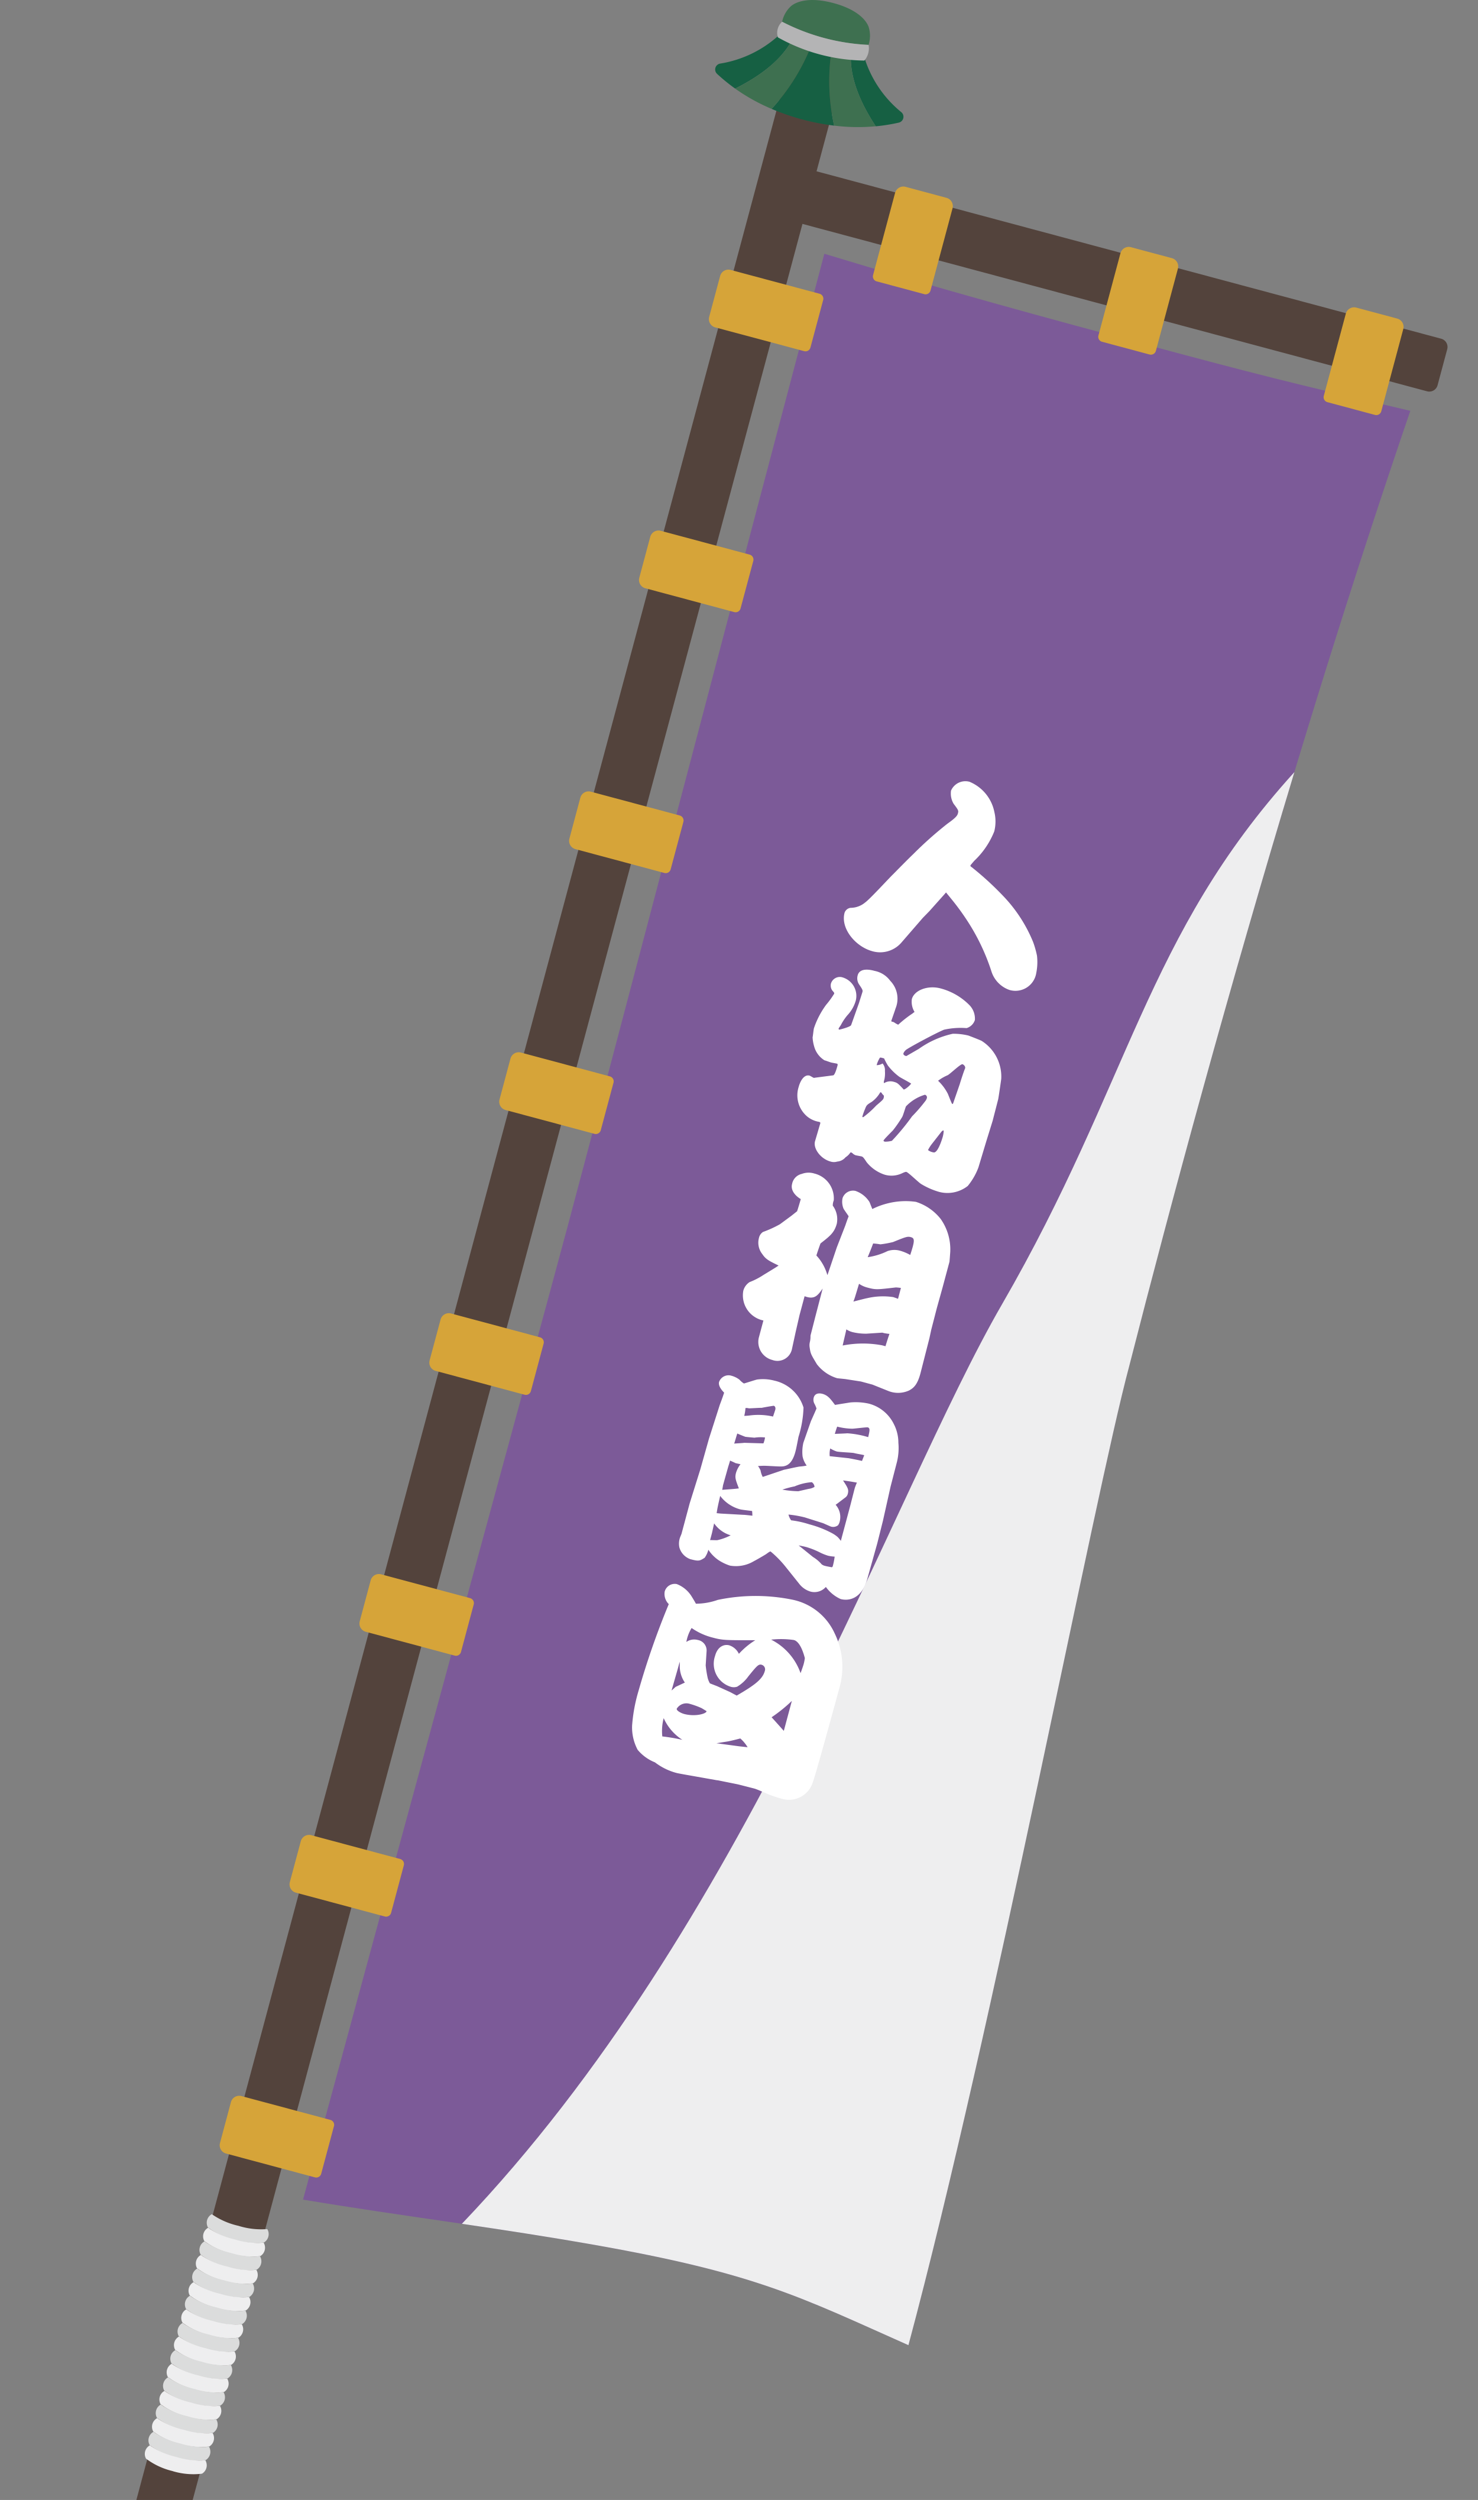 <svg xmlns="http://www.w3.org/2000/svg" xmlns:xlink="http://www.w3.org/1999/xlink" width="136" height="230" viewBox="0 0 136 230">
  <rect x="0" y="0" width="136" height="230" fill="#808080" stroke="none"/>
  <defs>
    <clipPath id="clip-path">
      <rect id="長方形_16967" data-name="長方形 16967" width="136" height="230" transform="translate(615 2901)" fill="none" stroke="#707070" stroke-width="1"/>
    </clipPath>
    <clipPath id="clip-path-2">
      <rect id="長方形_1148" data-name="長方形 1148" width="130.196" height="267.438" fill="none"/>
    </clipPath>
    <clipPath id="clip-path-4">
      <rect id="長方形_1146" data-name="長方形 1146" width="76.609" height="144.725" transform="translate(39.496 71.03)" fill="none"/>
    </clipPath>
  </defs>
  <g id="diagram_title" transform="translate(-615 -2901)" clip-path="url(#clip-path)">
    <g id="グループ_1680" data-name="グループ 1680" transform="translate(618 2901)">
      <g id="グループ_1679" data-name="グループ 1679" clip-path="url(#clip-path-2)">
        <g id="グループ_1678" data-name="グループ 1678">
          <g id="グループ_1677" data-name="グループ 1677" clip-path="url(#clip-path-2)">
            <path id="パス_10281" data-name="パス 10281" d="M100.9,125.68c-3.231,12.058-12.526,61.008-20.315,90.074-9.979-4.437-13.96-6.6-29.062-9.256-9.543-1.676-17.241-2.563-26.64-4.13C31.625,177.48,45.97,125,49.2,112.947s17.045-64.675,23.652-89.6c10.846,3.3,20.663,5.964,29.962,8.456s12.915,3.427,23.958,5.992c-10.735,31.4-19.753,63.954-25.871,87.884" fill="#7c5a98"/>
            <path id="パス_10282" data-name="パス 10282" d="M74.549,6.753,4.863,266.826c-.22.819-1.809.657-2.7.417s-2.365-.85-2.134-1.713L69.71,5.457c.193-.72,1.622-1.2,2.829-.878s2.273,1.191,2.01,2.174" fill="#53433c"/>
            <path id="パス_10283" data-name="パス 10283" d="M69.694,20.293,128.314,36a.788.788,0,0,0,.966-.558l.888-3.314a.788.788,0,0,0-.557-.966L70.991,15.454Z" fill="#53433c"/>
            <path id="パス_10284" data-name="パス 10284" d="M82.043,27.06l-4.372-1.172a.472.472,0,0,1-.335-.579l2.026-7.562a.789.789,0,0,1,.966-.558L84.091,18.2a.789.789,0,0,1,.558.966l-2.026,7.562a.474.474,0,0,1-.58.335" fill="#d6a439"/>
            <path id="パス_10285" data-name="パス 10285" d="M102.781,32.616l-4.372-1.172a.472.472,0,0,1-.335-.579L100.1,23.3a.789.789,0,0,1,.966-.558l3.763,1.008a.789.789,0,0,1,.558.966l-2.026,7.562a.474.474,0,0,1-.58.335" fill="#d6a439"/>
            <path id="パス_10286" data-name="パス 10286" d="M123.518,38.173,119.146,37a.472.472,0,0,1-.335-.579l2.026-7.562a.789.789,0,0,1,.966-.558l3.763,1.008a.789.789,0,0,1,.558.966L124.1,37.838a.473.473,0,0,1-.58.335" fill="#d6a439"/>
            <path id="パス_10287" data-name="パス 10287" d="M72.746,27.6l-1.172,4.372a.472.472,0,0,1-.579.335L62.814,30.12a.789.789,0,0,1-.558-.966l1.008-3.763a.789.789,0,0,1,.966-.558l8.181,2.192a.473.473,0,0,1,.335.58" fill="#d6a439"/>
            <path id="パス_10288" data-name="パス 10288" d="M27.728,195.613l-1.172,4.372a.472.472,0,0,1-.579.335L17.8,198.128a.789.789,0,0,1-.558-.966l1.008-3.763a.789.789,0,0,1,.966-.558l8.181,2.192a.474.474,0,0,1,.335.58" fill="#d6a439"/>
            <path id="パス_10289" data-name="パス 10289" d="M34.159,171.612l-1.171,4.372a.474.474,0,0,1-.58.335l-8.181-2.192a.789.789,0,0,1-.558-.966l1.008-3.763a.789.789,0,0,1,.966-.558l8.181,2.192a.473.473,0,0,1,.335.58" fill="#d6a439"/>
            <path id="パス_10290" data-name="パス 10290" d="M40.59,147.611l-1.172,4.372a.472.472,0,0,1-.579.335l-8.181-2.192a.788.788,0,0,1-.557-.966l1.007-3.763a.789.789,0,0,1,.966-.558l8.181,2.192a.474.474,0,0,1,.335.58" fill="#d6a439"/>
            <path id="パス_10291" data-name="パス 10291" d="M47.022,123.61l-1.172,4.372a.472.472,0,0,1-.579.335l-8.181-2.192a.789.789,0,0,1-.558-.966L37.54,121.4a.789.789,0,0,1,.966-.558l8.181,2.192a.474.474,0,0,1,.335.58" fill="#d6a439"/>
            <path id="パス_10292" data-name="パス 10292" d="M53.453,99.608l-1.172,4.372a.472.472,0,0,1-.579.335l-8.181-2.191a.79.79,0,0,1-.558-.966l1.008-3.763a.787.787,0,0,1,.966-.558l8.181,2.192a.472.472,0,0,1,.335.579" fill="#d6a439"/>
            <path id="パス_10293" data-name="パス 10293" d="M59.884,75.607l-1.172,4.372a.472.472,0,0,1-.579.335l-8.181-2.192a.789.789,0,0,1-.558-.966L50.4,73.393a.789.789,0,0,1,.966-.558l8.181,2.192a.473.473,0,0,1,.335.58" fill="#d6a439"/>
            <path id="パス_10294" data-name="パス 10294" d="M66.315,51.606l-1.172,4.372a.472.472,0,0,1-.579.335l-8.181-2.192a.789.789,0,0,1-.558-.966l1.008-3.763a.789.789,0,0,1,.966-.558l8.181,2.192a.474.474,0,0,1,.335.58" fill="#d6a439"/>
            <path id="パス_10295" data-name="パス 10295" d="M18.586,206.079a6.581,6.581,0,0,0,2.7.235.9.9,0,0,0,.307-1.237,6.963,6.963,0,0,1-2.656-.3,6.971,6.971,0,0,1-2.449-1.071.9.9,0,0,0-.352,1.224,6.577,6.577,0,0,0,2.453,1.145" fill="#dbdcdc"/>
            <path id="パス_10296" data-name="パス 10296" d="M18.251,207.33a6.581,6.581,0,0,0,2.7.235.9.9,0,0,0,.307-1.237,6.963,6.963,0,0,1-2.656-.3,6.971,6.971,0,0,1-2.449-1.071.9.9,0,0,0-.352,1.224,6.578,6.578,0,0,0,2.453,1.145" fill="#eeeeef"/>
            <path id="パス_10297" data-name="パス 10297" d="M17.916,208.581a6.581,6.581,0,0,0,2.7.235.9.9,0,0,0,.307-1.237,6.963,6.963,0,0,1-2.656-.3,6.971,6.971,0,0,1-2.449-1.071.9.9,0,0,0-.352,1.224,6.577,6.577,0,0,0,2.453,1.145" fill="#dbdcdc"/>
            <path id="パス_10298" data-name="パス 10298" d="M17.581,209.832a6.581,6.581,0,0,0,2.7.235.9.9,0,0,0,.307-1.237,6.963,6.963,0,0,1-2.656-.3,6.958,6.958,0,0,1-2.448-1.071.9.9,0,0,0-.353,1.224,6.578,6.578,0,0,0,2.453,1.145" fill="#eeeeef"/>
            <path id="パス_10299" data-name="パス 10299" d="M17.245,211.083a6.581,6.581,0,0,0,2.7.235.9.9,0,0,0,.307-1.237,6.963,6.963,0,0,1-2.656-.3,6.966,6.966,0,0,1-2.448-1.071.9.9,0,0,0-.353,1.224,6.577,6.577,0,0,0,2.453,1.145" fill="#dbdcdc"/>
            <path id="パス_10300" data-name="パス 10300" d="M16.91,212.334a6.581,6.581,0,0,0,2.7.235.9.9,0,0,0,.307-1.237,6.963,6.963,0,0,1-2.656-.3,6.957,6.957,0,0,1-2.448-1.071.9.9,0,0,0-.353,1.224,6.578,6.578,0,0,0,2.453,1.145" fill="#eeeeef"/>
            <path id="パス_10301" data-name="パス 10301" d="M16.575,213.585a6.581,6.581,0,0,0,2.7.235.9.9,0,0,0,.307-1.237,6.963,6.963,0,0,1-2.656-.3,6.958,6.958,0,0,1-2.448-1.071.9.9,0,0,0-.353,1.224,6.578,6.578,0,0,0,2.453,1.145" fill="#dbdcdc"/>
            <path id="パス_10302" data-name="パス 10302" d="M16.24,214.836a6.581,6.581,0,0,0,2.7.235.9.9,0,0,0,.307-1.237,6.963,6.963,0,0,1-2.656-.3,6.971,6.971,0,0,1-2.449-1.071.9.9,0,0,0-.352,1.224,6.577,6.577,0,0,0,2.453,1.145" fill="#eeeeef"/>
            <path id="パス_10303" data-name="パス 10303" d="M15.9,216.087a6.581,6.581,0,0,0,2.7.235.9.9,0,0,0,.307-1.237,6.963,6.963,0,0,1-2.656-.3,6.958,6.958,0,0,1-2.448-1.071.9.9,0,0,0-.353,1.224,6.578,6.578,0,0,0,2.453,1.145" fill="#dbdcdc"/>
            <path id="パス_10304" data-name="パス 10304" d="M15.569,217.338a6.581,6.581,0,0,0,2.7.235.9.9,0,0,0,.307-1.237,6.963,6.963,0,0,1-2.656-.3,6.957,6.957,0,0,1-2.448-1.071.9.9,0,0,0-.353,1.224,6.577,6.577,0,0,0,2.453,1.145" fill="#eeeeef"/>
            <path id="パス_10305" data-name="パス 10305" d="M15.234,218.588a6.581,6.581,0,0,0,2.7.235.9.9,0,0,0,.307-1.237,6.963,6.963,0,0,1-2.656-.3,6.957,6.957,0,0,1-2.448-1.071.9.9,0,0,0-.353,1.224,6.577,6.577,0,0,0,2.453,1.145" fill="#dbdcdc"/>
            <path id="パス_10306" data-name="パス 10306" d="M14.9,219.839a6.581,6.581,0,0,0,2.7.235.9.9,0,0,0,.307-1.237,6.963,6.963,0,0,1-2.656-.3A6.971,6.971,0,0,1,12.8,217.47a.9.9,0,0,0-.352,1.224,6.578,6.578,0,0,0,2.453,1.145" fill="#eeeeef"/>
            <path id="パス_10307" data-name="パス 10307" d="M14.564,221.09a6.581,6.581,0,0,0,2.7.235.9.9,0,0,0,.307-1.237,6.963,6.963,0,0,1-2.656-.3,6.958,6.958,0,0,1-2.448-1.071.9.9,0,0,0-.353,1.224,6.578,6.578,0,0,0,2.453,1.145" fill="#dbdcdc"/>
            <path id="パス_10308" data-name="パス 10308" d="M14.229,222.341a6.581,6.581,0,0,0,2.7.235.9.9,0,0,0,.307-1.237,6.963,6.963,0,0,1-2.656-.3,6.958,6.958,0,0,1-2.448-1.071.9.9,0,0,0-.353,1.224,6.578,6.578,0,0,0,2.453,1.145" fill="#eeeeef"/>
            <path id="パス_10309" data-name="パス 10309" d="M13.893,223.594a6.581,6.581,0,0,0,2.7.235.9.9,0,0,0,.307-1.237,6.963,6.963,0,0,1-2.656-.3,6.966,6.966,0,0,1-2.448-1.071.9.9,0,0,0-.353,1.224,6.577,6.577,0,0,0,2.453,1.145" fill="#dbdcdc"/>
            <path id="パス_10310" data-name="パス 10310" d="M13.558,224.845a6.581,6.581,0,0,0,2.7.235.9.9,0,0,0,.307-1.237,6.963,6.963,0,0,1-2.656-.3,6.958,6.958,0,0,1-2.448-1.071A.9.9,0,0,0,11.1,223.7a6.578,6.578,0,0,0,2.453,1.145" fill="#eeeeef"/>
            <path id="パス_10311" data-name="パス 10311" d="M13.222,226.1a6.581,6.581,0,0,0,2.7.235.9.9,0,0,0,.307-1.237,6.963,6.963,0,0,1-2.656-.3,6.957,6.957,0,0,1-2.448-1.071.9.9,0,0,0-.353,1.224,6.578,6.578,0,0,0,2.453,1.145" fill="#dbdcdc"/>
            <path id="パス_10312" data-name="パス 10312" d="M12.887,227.348a6.581,6.581,0,0,0,2.7.235.9.9,0,0,0,.307-1.237,6.963,6.963,0,0,1-2.656-.3,6.971,6.971,0,0,1-2.449-1.071.9.9,0,0,0-.352,1.224,6.578,6.578,0,0,0,2.453,1.145" fill="#eeeeef"/>
            <g id="グループ_1676" data-name="グループ 1676" style="mix-blend-mode: multiply;isolation: isolate">
              <g id="グループ_1675" data-name="グループ 1675">
                <g id="グループ_1674" data-name="グループ 1674" clip-path="url(#clip-path-4)">
                  <path id="パス_10313" data-name="パス 10313" d="M89.2,120c-10.263,17.75-23.478,57.135-49.7,84.594,3.852.566,7.755,1.158,12.029,1.908,15.1,2.651,19.083,4.819,29.062,9.257,7.789-29.067,17.084-78.017,20.315-90.075,3.96-15.487,9.135-34.589,15.2-54.65C102.395,86.135,101.019,99.555,89.2,120" fill="#eeeeef"/>
                </g>
              </g>
            </g>
            <path id="パス_10314" data-name="パス 10314" d="M69.929,3.592l-1.268-.34a10.481,10.481,0,0,1-5.409,2.6.552.552,0,0,0-.27.944,16.64,16.64,0,0,0,1.665,1.354C67.429,6.761,69.1,5.2,69.929,3.592" fill="#166043"/>
            <path id="パス_10315" data-name="パス 10315" d="M71.694,4.065A18.855,18.855,0,0,1,68,10.017a21.461,21.461,0,0,0,2.824.973,21.555,21.555,0,0,0,2.933.569,18.857,18.857,0,0,1-.226-7Z" fill="#166043"/>
            <path id="パス_10316" data-name="パス 10316" d="M69.929,3.592c-.833,1.6-2.5,3.169-5.282,4.561A17.553,17.553,0,0,0,68,10.017a18.855,18.855,0,0,0,3.7-5.952Z" fill="#3e7050"/>
            <path id="パス_10317" data-name="パス 10317" d="M77.587,11.62a16.66,16.66,0,0,0,2.118-.339.552.552,0,0,0,.24-.953,10.476,10.476,0,0,1-3.384-4.959L75.293,5.03c-.081,1.8.581,3.994,2.294,6.59" fill="#166043"/>
            <path id="パス_10318" data-name="パス 10318" d="M75.293,5.029l-1.765-.473a18.851,18.851,0,0,0,.225,7,17.5,17.5,0,0,0,3.834.06c-1.714-2.6-2.375-4.784-2.294-6.59" fill="#3e7050"/>
            <path id="パス_10319" data-name="パス 10319" d="M76.922,4.129a2.716,2.716,0,0,0,0-1.671C76.664,1.774,75.77.84,73.691.283S70.37.088,69.8.55A2.708,2.708,0,0,0,68.969,2a19.286,19.286,0,0,0,7.953,2.131" fill="#3e7050"/>
            <path id="パス_10320" data-name="パス 10320" d="M68.582,3.44a16.638,16.638,0,0,0,7.953,2.131,1.711,1.711,0,0,0,.386-1.443A19.29,19.29,0,0,1,68.968,2a1.367,1.367,0,0,0-.386,1.442" fill="#b4b4b5"/>
            <path id="パス_10321" data-name="パス 10321" d="M81.919,84.44,79.96,86.7a2.588,2.588,0,0,1-2.682.815c-1.563-.419-2.949-2.1-2.565-3.535a.675.675,0,0,1,.546-.458,2.1,2.1,0,0,0,1.343-.489c.422-.29,2.194-2.237,2.626-2.647.281-.289,1.526-1.549,1.8-1.8a35.04,35.04,0,0,1,3.156-2.809c.871-.615.917-.784.967-.973.06-.225.02-.3-.4-.852a1.844,1.844,0,0,1-.24-1.216A1.442,1.442,0,0,1,86.2,71.92a3.815,3.815,0,0,1,2.3,2.795,3.737,3.737,0,0,1-.012,1.774,7.567,7.567,0,0,1-1.833,2.7c-.03.033-.346.393-.357.43-.016.057.013.1.134.177A28.5,28.5,0,0,1,89.4,82.527a13.48,13.48,0,0,1,2.665,4.145,8.829,8.829,0,0,1,.353,1.244,5.065,5.065,0,0,1-.065,1.6,1.939,1.939,0,0,1-2.476,1.558,2.659,2.659,0,0,1-1.624-1.627,19.465,19.465,0,0,0-2.3-4.816,22.582,22.582,0,0,0-1.465-1.987c-.121-.154-.32-.389-.441-.542-.005.018-.057.064-.063.083l-1.47,1.646Z" fill="#fff"/>
            <path id="パス_10322" data-name="パス 10322" d="M79.057,93.988l.188.05a2.259,2.259,0,0,0,.365.219.064.064,0,0,0,.061,0,10.735,10.735,0,0,1,1.305-1.022,1.637,1.637,0,0,1,.178-.135,1.794,1.794,0,0,1-.25-1.177c.222-.829,1.478-1.3,2.647-.987a5.806,5.806,0,0,1,2.655,1.539,1.792,1.792,0,0,1,.5,1.365,1.141,1.141,0,0,1-.764.747,7.023,7.023,0,0,0-2.08.148c-.772.319-2.968,1.506-3.36,1.765a.83.83,0,0,0-.37.4c-.051.189.232.265.275.255l1.146-.662a8.531,8.531,0,0,1,3.116-1.385,5.816,5.816,0,0,1,1.431.161c.057.016,1.062.405,1.223.49a3.893,3.893,0,0,1,1.808,3.492c-.011.118-.252,1.77-.282,1.883l-.51,1.982L87.755,105l-.726,2.41a5.981,5.981,0,0,1-.98,1.7,3.02,3.02,0,0,1-2.648.542,6.742,6.742,0,0,1-1.644-.724c-.242-.145-1.168-1.061-1.357-1.11-.1-.026-.353.107-.467.158a2.273,2.273,0,0,1-1.519.1,3.536,3.536,0,0,1-1.67-1.154c-.286-.44-.351-.5-.483-.534-.019-.005-.5-.094-.519-.1a.74.74,0,0,1-.308-.2c-.1-.068-.123-.073-.188-.051a1.453,1.453,0,0,1-.438.43,1.124,1.124,0,0,1-.774.4,1.015,1.015,0,0,1-.6,0c-.942-.252-1.629-1.224-1.436-1.878l.484-1.647c.021-.076-.052-.114-.108-.129a2.33,2.33,0,0,1-1.067-.468,2.543,2.543,0,0,1-.818-2.744c.12-.452.46-1.188,1.006-1.042.057.016.333.19.37.2a.225.225,0,0,0,.123-.008l1.675-.218c.164-.017.357-.732.406-.92.011-.037.017-.057-.02-.147-.094-.025-.52-.1-.557-.11-.169-.045-.442-.157-.63-.208a2.166,2.166,0,0,1-.948-1.284,3.514,3.514,0,0,1-.142-.826c.03-.112.087-.7.122-.833a7.819,7.819,0,0,1,1.125-2.164,8.008,8.008,0,0,0,.736-1.013c.02-.076.007-.1-.179-.311a.793.793,0,0,1-.118-.618.853.853,0,0,1,.99-.6,1.776,1.776,0,0,1,1.3,2.146,3.262,3.262,0,0,1-.764,1.348,4.835,4.835,0,0,0-.608.908c-.005.019-.193.272-.207.327a.081.081,0,0,0,.054.1c.018.005,1.077-.255,1.1-.432l.728-2.044c.045-.17.272-.856.307-.988.04-.151.016-.218-.3-.687a1,1,0,0,1-.138-.843c.2-.755,1.243-.5,1.563-.409a2.327,2.327,0,0,1,1.432.908,2.359,2.359,0,0,1,.487,2.553c-.05.188-.348,1-.393,1.166Zm-.851,3.851a.914.914,0,0,1,.221.685,2.838,2.838,0,0,1-.041.756c-.071.263-.075.282-.04.373a1.093,1.093,0,0,1,.92-.118c.3.081.367.139.869.677l.013.024c.095.026.526-.3.691-.542-.168-.126-.965-.541-1.1-.638A5.257,5.257,0,0,1,78.7,98.032a5.722,5.722,0,0,1-.348-.658c-.3-.081-.321-.087-.387-.065a2.524,2.524,0,0,0-.3.686,1.032,1.032,0,0,0,.546-.156m-1.79,4.951a8.616,8.616,0,0,0,1.2-1.073c.652-.553.657-.571.7-.741a.651.651,0,0,0,.009-.178,1.064,1.064,0,0,1-.228-.284L78,100.488a2.75,2.75,0,0,1-.782.881c-.435.268-.482.295-.621.663a5.137,5.137,0,0,0-.253.719Zm1.982,2.246a2.39,2.39,0,0,0,.669-.082,21.3,21.3,0,0,0,1.853-2.249,14.182,14.182,0,0,0,1.26-1.46.781.781,0,0,0,.1-.216.246.246,0,0,0-.18-.31,3.963,3.963,0,0,0-1.74,1.068c-.035.051-.255.8-.338.958a11.717,11.717,0,0,1-.858,1.244c-.722.736-.8.815-.886.975.037.009.1.067.121.072m6.29-3.5.625-1.812c.05-.188.38-1.19.425-1.279.009-.038.052-.126.063-.164.046-.17-.133-.339-.244-.37-.17-.045-1.128.89-1.361,1.009a4.145,4.145,0,0,0-.883.51,4.472,4.472,0,0,1,.892,1.189c.064.138.321.833.41.957Zm-.922,2.458-.13.106-.9,1.153a3.175,3.175,0,0,0-.349.554,1.079,1.079,0,0,0,.507.215c.377.1.781-1.182.857-1.465a2.606,2.606,0,0,0,.079-.524Z" fill="#fff"/>
            <path id="パス_10323" data-name="パス 10323" d="M69.831,111.846l.513-.408c.063-.165.295-.951.34-1.121-.454-.263-.962-.783-.8-1.384A1.165,1.165,0,0,1,70.78,108a1.781,1.781,0,0,1,1.159-.032,2.347,2.347,0,0,1,1.779,2.475,1.222,1.222,0,0,0-.088.481A2.1,2.1,0,0,1,74,112.578c-.228.847-.654,1.156-1.5,1.82-.065.163-.333.939-.378,1.109a4.407,4.407,0,0,1,1.01,1.806l.069-.183.8-2.372.782-2.011c.2-.593.238-.663.306-.847-.069-.119-.438-.623-.474-.712a1.663,1.663,0,0,1-.088-.952,1.016,1.016,0,0,1,1.189-.671A2.478,2.478,0,0,1,77,110.576c.063.137.072.18.267.656a6.8,6.8,0,0,1,1.433-.525,6.723,6.723,0,0,1,2.58-.135,4.7,4.7,0,0,1,2.282,1.58,4.844,4.844,0,0,1,.878,2.981c0,.061-.068.93-.073.95l-.642,2.392-.518,1.859-.521,2.02-.164.764-.83,3.25c-.283,1.054-.643,1.342-1.044,1.558a2.428,2.428,0,0,1-1.854.067l-1.514-.607L76.22,127.1l-1.433-.223c-.629-.067-.71-.068-.785-.088a3.7,3.7,0,0,1-1.837-1.281c-.543-.912-.576-.942-.661-1.529a1.266,1.266,0,0,1,.014-.5,2.11,2.11,0,0,0,.06-.527.514.514,0,0,1,.022-.157l.415-1.625.683-2.623c-.456.646-.746,1.052-1.662.706l-.465,1.732-.362,1.579-.344,1.585a1.361,1.361,0,0,1-1.795.971,1.712,1.712,0,0,1-1.248-2.051l.424-1.582a2.36,2.36,0,0,1-1.85-2.736,1.369,1.369,0,0,1,.576-.795,6.653,6.653,0,0,0,1.288-.665c1.013-.616,1.132-.685,1.382-.86-.929-.451-1.178-.578-1.51-1.071a1.676,1.676,0,0,1-.3-1.452.891.891,0,0,1,.374-.566,10.286,10.286,0,0,0,1.564-.713Zm8.837,3.256a1.939,1.939,0,0,1,1.179-.027,4.271,4.271,0,0,1,.908.383c.427-1.3.432-1.539.055-1.641-.3-.08-.436-.035-1.634.452a9.186,9.186,0,0,1-1.169.212,5.3,5.3,0,0,0-.665-.078c-.139.367-.154.423-.5,1.26a6.11,6.11,0,0,0,1.825-.561m.741,3.347c-1.732.2-1.816.22-2.627,0a2.4,2.4,0,0,1-.737-.339c-.366,1.213-.4,1.346-.52,1.637.2-.049,1.108-.29,1.3-.32a6.377,6.377,0,0,1,2.367-.092c.019.006.3.1.442.159l.267-1a4.426,4.426,0,0,0-.489-.05M76.733,122.7a5.153,5.153,0,0,1-1.255-.136,1.882,1.882,0,0,1-.6-.26c-.047.249-.3,1.273-.337,1.485a9.6,9.6,0,0,1,3.619-.02l.32.085c.046-.17.3-.969.366-1.134a4.554,4.554,0,0,1-.507-.074l-.149-.041Z" fill="#fff"/>
            <path id="パス_10324" data-name="パス 10324" d="M69.14,135.219c.233-.039,1.268-.287,1.5-.3a4.106,4.106,0,0,0,.588-.086,2.123,2.123,0,0,1-.379-.848,3.746,3.746,0,0,1,.074-1.252l.691-1.975c.092-.2.507-1.136.517-1.174a2.486,2.486,0,0,0-.2-.458.769.769,0,0,1-.058-.539c.137-.51.669-.386.8-.353.508.137.744.464,1.161,1.019.147-.021.276-.048,1.413-.227a5.573,5.573,0,0,1,1.687.108,3.557,3.557,0,0,1,2.319,1.894,3.719,3.719,0,0,1,.412,1.705,5.409,5.409,0,0,1-.125,1.744l-.591,2.284-.707,3.162L77.721,142l-.907,3.23c-.554,1.991-1.823,2.056-2.462,1.884A3.368,3.368,0,0,1,72.993,146a1.4,1.4,0,0,1-1.426.425,2.037,2.037,0,0,1-.991-.669l-1.317-1.645a9.75,9.75,0,0,0-1.348-1.371c-.076-.019-.281.147-.405.234-.174.115-.96.571-1.124.648a3.207,3.207,0,0,1-2.211.417,4.279,4.279,0,0,1-1.056-.505,3.425,3.425,0,0,1-.934-.957,2.266,2.266,0,0,1-.339.738c-.463.3-.554.335-1.327.128a1.6,1.6,0,0,1-1-1.075,1.683,1.683,0,0,1,.073-.951c.011-.036.114-.271.124-.31l.747-2.788.985-3.146.794-2.817.994-3.106c.283-.752.3-.826.4-1.123-.159-.162-.568-.6-.463-.991a.921.921,0,0,1,1.159-.559,2.057,2.057,0,0,1,.713.354,1.909,1.909,0,0,0,.412.352c.194-.049,1.037-.328,1.207-.364a4.081,4.081,0,0,1,1.588.1,3.621,3.621,0,0,1,2.688,2.477,10.035,10.035,0,0,1-.462,2.7c-.2,1.039-.228,1.151-.288,1.377-.368,1.376-1.05,1.354-1.471,1.342-.222,0-1.232-.067-1.437-.062-.08,0-.449.021-.529.019a2.555,2.555,0,0,1,.234.407,1.93,1.93,0,0,0,.2.6Zm-3.658-4.958a4.464,4.464,0,0,0,.577-.046,6.071,6.071,0,0,1,2.071.11c.084-.24.2-.592.209-.631.044-.169-.013-.326-.145-.362-.019,0-.631.094-1.1.19-.179-.007-1.023.05-1.184.047a.756.756,0,0,0-.316-.024,3.764,3.764,0,0,1-.111.716m1.764,2.532a2.085,2.085,0,0,0,.146-.546,3.8,3.8,0,0,0-.973.022c-.12-.011-.771-.066-.847-.085-.037-.01-.638-.252-.728-.3-.058.145-.236.8-.29.93.086-.016.8-.047.928-.073Zm-3.717,3.85s-.059.368-.074.424c.229-.019,1.318-.091,1.531-.136-.308-.808-.381-.989-.259-1.441a2.459,2.459,0,0,1,.41-.779c-.075-.018-.4-.086-.476-.107-.012-.023-.431-.2-.483-.23-.036.132-.051.188-.175.579Zm-.214,2.607,2.089.116c.043-.009.69.063.827.081-.006-.2-.01-.266-.026-.432-.175-.026-.94-.11-1.09-.151a3.388,3.388,0,0,1-1.848-1.241c-.216.952-.24,1.045-.325,1.589Zm-.606.907c-.01.039-.2.915-.22.972l-.152.565c.1-.013.6.02.686,0a4.959,4.959,0,0,0,1.209-.443,2.823,2.823,0,0,1-1.523-1.1m7.736-2.953c.817-.185.927-.216,1.072-.237a1.258,1.258,0,0,0,.431-.168.563.563,0,0,0-.249-.429,4.814,4.814,0,0,0-1.577.383,9.286,9.286,0,0,0-1.132.3,9.066,9.066,0,0,0,1.455.148m3.951,4.47.822-3.07c.071-.264.366-1.436.432-1.682.015-.056.152-.423.2-.511-.424-.075-.849-.148-1.278-.2.428.659.544.833.438,1.228a.59.59,0,0,1-.209.327c-.709.538-.785.6-.91.685a1.685,1.685,0,0,1,.385,1.5,1.043,1.043,0,0,1-.161.38.717.717,0,0,1-.641.131c-.075-.02-.488-.211-.742-.32l-1.675-.529a9.651,9.651,0,0,0-1.505-.262,1.558,1.558,0,0,0,.242.528,8.834,8.834,0,0,1,1.678.371,9.642,9.642,0,0,1,2.12.83,3,3,0,0,1,.476.329,2.882,2.882,0,0,1,.305.365Zm.567-9.8a8.564,8.564,0,0,1,1.924.354c.132-.569.2-.833-.043-.9-.093-.026-1.266.126-1.424.123a5.878,5.878,0,0,1-1.384-.19c-.038.071-.194.574-.22.669.186-.011,1.122-.043,1.147-.057m.112,2.292c.194.031,1.057.2,1.245.253,0-.019.2-.513.2-.531-.262-.071-.692-.126-.956-.2-.231-.041-1.352-.081-1.578-.141a2.786,2.786,0,0,1-.591-.279,2.1,2.1,0,0,0-.049.713ZM71.8,143.239a3.35,3.35,0,0,1,.806.68.83.83,0,0,0,.324.148c.17.045.363.077.613.124.048-.028.072-.041.1-.154a6.568,6.568,0,0,0,.16-.826,3.637,3.637,0,0,1-.6-.081,4.651,4.651,0,0,1-.678-.263,7.654,7.654,0,0,0-1.31-.531c-.207-.055-.513-.119-.726-.155.267.212.5.4,1.312,1.058" fill="#fff"/>
            <path id="パス_10325" data-name="パス 10325" d="M63.059,163.792l-.119-.012-2.216-.393c-.231-.041-1.274-.22-1.481-.275a5.624,5.624,0,0,1-1.978-.974,3.972,3.972,0,0,1-1.59-1.152,4.378,4.378,0,0,1-.511-2.238,14.958,14.958,0,0,1,.587-3.173,72.577,72.577,0,0,1,2.787-7.994,1.317,1.317,0,0,1-.376-1.152.96.96,0,0,1,1.113-.692,2.778,2.778,0,0,1,1.284,1.011c.088.126.423.679.473.795a6.093,6.093,0,0,0,2.012-.35,16.973,16.973,0,0,1,6.813-.032,5.478,5.478,0,0,1,3.948,3.117,7.031,7.031,0,0,1,.487,4.814c-.242.9-2.283,8.372-2.485,8.823a2.29,2.29,0,0,1-2.77,1.6,12.3,12.3,0,0,1-1.355-.445c-.488-.211-1.048-.461-1.292-.526l-1.474-.377Zm-1.124-10.577a10.141,10.141,0,0,0,.189,1.181,2.016,2.016,0,0,0,.2.476l.657.256,1.207.547.6.321c1.72-.993,2.39-1.539,2.584-2.255a.439.439,0,0,0-.29-.581c-.282-.077-.427.087-1.208,1.048a3.436,3.436,0,0,1-1.048.972.99.99,0,0,1-.606,0,2.214,2.214,0,0,1-1.419-2.844c.232-.866.836-1.089,1.308-.963a1.5,1.5,0,0,1,.881.783,6.881,6.881,0,0,1,1.506-1.253c-2.725,0-2.989.007-3.913-.241a5.887,5.887,0,0,1-1.944-.884,3.721,3.721,0,0,0-.484,1.284,1.267,1.267,0,0,1,1.057-.181.977.977,0,0,1,.808.983Zm-2.392-.338-.178.659-.57,1.987c.071-.043.316-.279.368-.326.138-.063.715-.333.854-.4a2.663,2.663,0,0,1-.464-1.66Zm.253,7.194a4.608,4.608,0,0,1-1.727-2,4.676,4.676,0,0,0-.126,1.682,16.947,16.947,0,0,1,1.853.316m1.753-2.923a7.574,7.574,0,0,0-1.069-.387,1.047,1.047,0,0,0-1.209.444c-.045.169.377.4.679.484,1.017.273,2.044-.018,2.066-.253-.033-.03-.4-.249-.467-.288m3.479,3.517.764.085a3.241,3.241,0,0,0-.673-.807c-.389.1-.8.209-1.205.282-.76.119-.845.138-.992.158Zm5.637-6.727c.1-.277.223-.607.294-.869a4.326,4.326,0,0,0,.1-.518c-.09-.348-.406-1.5-1.008-1.665a8.171,8.171,0,0,0-2.092-.034,5.493,5.493,0,0,1,2.707,3.086m-1.541,5.3.738-2.75A13.872,13.872,0,0,1,68,157.99c.126.135.747.827,1.119,1.249" fill="#fff"/>
          </g>
        </g>
      </g>
    </g>
  </g>
</svg>
